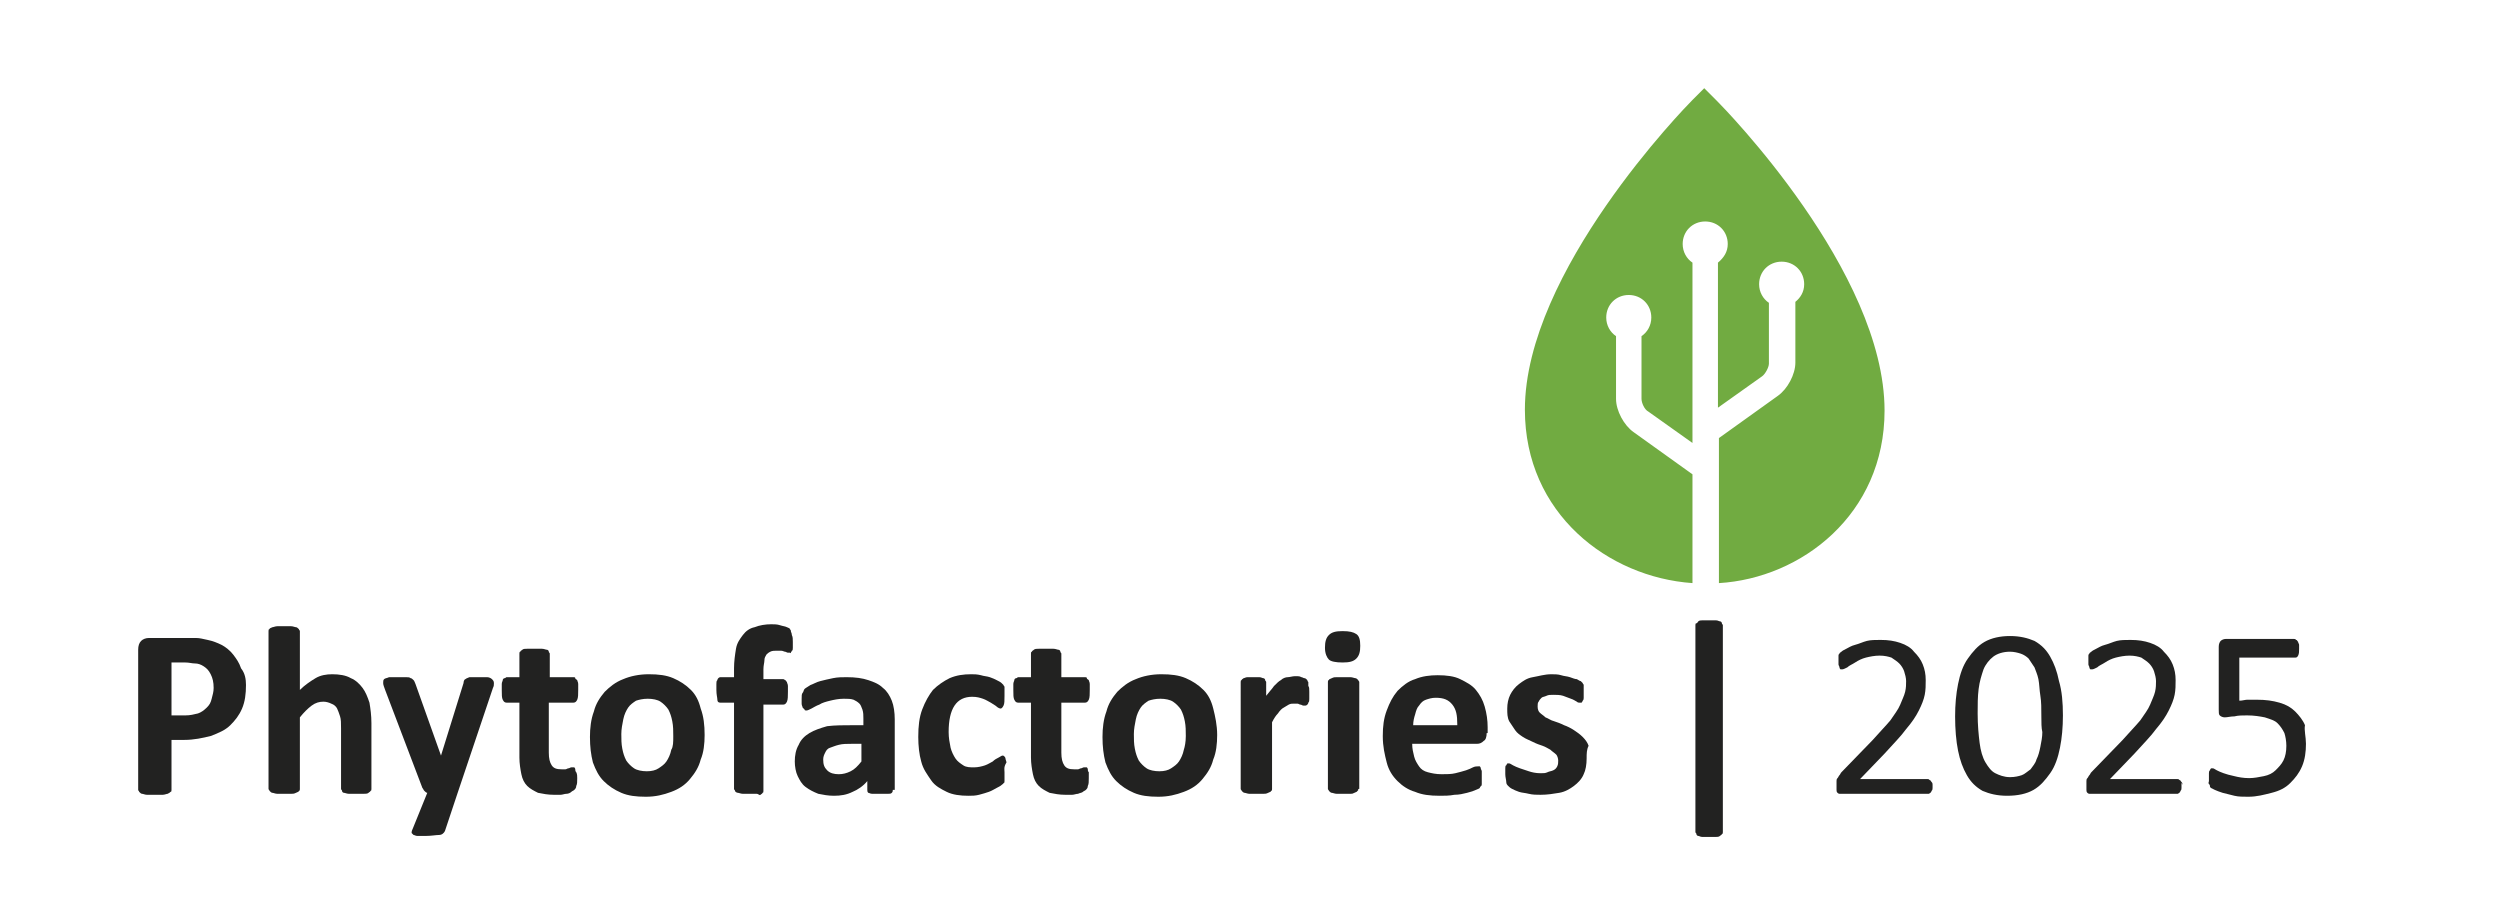 <?xml version="1.0" encoding="UTF-8"?>
<svg xmlns="http://www.w3.org/2000/svg" xmlns:xlink="http://www.w3.org/1999/xlink" version="1.1" x="0px" y="0px" viewBox="0 0 255.1 93.5" style="enable-background:new 0 0 255.1 93.5;" xml:space="preserve">
<style type="text/css">
	.st0{display:none;}
	.st1{display:inline;}
	.st2{fill:#45AC34;}
	.st3{fill:none;}
	.st4{fill:#71AB41;}
	.st5{fill:#222221;}
</style>
<g id="Layer_1" class="st0">
	<g id="green" class="st1">
		<g>
			<g>
				<path class="st2" d="M104,71.4h1.1l0.1-8H104v-1.2h7.3l0.1,2.8H110l-0.1-1.5h-3v3.2h3V68h-3v3.5h3.2l0.1-1.7h1.4l-0.1,2.9H104      C104,72.6,104,71.4,104,71.4z"></path>
				<path class="st2" d="M112.8,71.4h1l0.1-8h-1.3v-1.2h2.8l4.8,6.3c0.3,0.4,0.8,1.1,1.1,1.6l0,0l-0.1-6.7H120v-1.2h3.7v1.2h-1      l-0.1,9.2h-1.4l-5.2-6.8c-0.3-0.4-0.6-0.8-0.7-1.1l0,0l0.1,6.6h1.2v1.2H113L112.8,71.4L112.8,71.4z"></path>
				<path class="st2" d="M127.2,71.4h1.1l0.1-8H126l-0.1,1.5h-1.5l0.1-2.8h9.5l0.1,2.8h-1.5l-0.1-1.5H130l-0.1,8h1.2v1.2h-4v-1.2      H127.2z"></path>
				<path class="st2" d="M134.9,71.4h1l0.1-8h-1.1v-1.2h4.6c2.1,0,3.2,1.2,3.2,2.8c0,1.8-1.2,2.6-2.5,2.8l0,0c0.6,0.1,1,0.5,1.3,1.1      l1.1,1.9c0.3,0.5,0.6,0.6,0.9,0.6h0.4v1.2h-1c-0.9,0-1.3-0.1-1.9-1.1l-1.4-2.4c-0.4-0.8-0.7-0.9-1.1-0.9h-0.9v3.2h1.2v1.2h-3.9      L134.9,71.4L134.9,71.4z M138.9,66.8c1.2,0,2-0.6,2-1.8c0-1.1-0.7-1.7-1.9-1.7h-1.4v3.5H138.9z"></path>
				<path class="st2" d="M144.6,71.4h1.1l0.1-8h-1.2v-1.2h7.4l0.1,2.8h-1.4l-0.1-1.5h-3v3.2h3V68h-3v3.5h3.2l0.1-1.7h1.4l-0.1,2.9      h-7.3L144.6,71.4L144.6,71.4z"></path>
				<path class="st2" d="M153.4,71.4h1.1l0.1-8h-1.1v-1.2h3.9c1.4,0,2,0.1,2.5,0.5c0.8,0.5,1.3,1.4,1.3,2.6c0,1.2-0.6,2.3-1.5,2.8      c-0.6,0.4-1.1,0.5-2,0.5h-1.5v2.9h1.3v1.2h-4L153.4,71.4L153.4,71.4z M157.3,67.2c1.5,0,2.1-0.8,2.1-2c0-0.6-0.2-1.1-0.6-1.4      c-0.4-0.4-1-0.5-1.7-0.5h-0.9v3.9H157.3L157.3,67.2z"></path>
				<path class="st2" d="M162.2,71.4h1l0.1-8h-1.1v-1.2h4.6c2.1,0,3.2,1.2,3.2,2.8c0,1.8-1.2,2.6-2.5,2.8l0,0c0.6,0.1,1,0.5,1.3,1.1      l1.1,1.9c0.3,0.5,0.6,0.6,0.9,0.6h0.4v1.2h-1c-0.9,0-1.3-0.1-1.9-1.1l-1.4-2.4c-0.4-0.8-0.7-0.9-1.1-0.9H165v3.2h1.2v1.2h-3.9      L162.2,71.4L162.2,71.4z M166.3,66.8c1.2,0,2-0.6,2-1.8c0-1.1-0.7-1.7-1.9-1.7H165v3.5H166.3z"></path>
				<path class="st2" d="M172,71.4h1.1l0.1-8H172v-1.2h3.9v1.2h-1.1l-0.1,8h1.1v1.2H172V71.4z"></path>
				<path class="st2" d="M179.1,69.7v1.4c0.3,0.2,1.1,0.4,1.9,0.4c1.3,0,2.2-0.6,2.2-1.7c0-0.8-0.5-1.2-1.6-1.5l-1.9-0.5      c-1.2-0.3-2.3-1-2.3-2.7c0-2.1,1.8-3.1,3.9-3.1c1.4,0,2.4,0.3,3.2,0.5v2.3h-1.6v-1.3c-0.2-0.1-0.8-0.2-1.6-0.2      c-1.6,0-2.2,0.7-2.2,1.5c0,0.9,0.7,1.2,1.6,1.5l1.6,0.4c1.2,0.3,2.5,1,2.5,2.8c0,2.1-1.5,3.3-4,3.3c-0.8,0-2.6-0.2-3.5-0.6v-2.5      C177.4,69.7,179.1,69.7,179.1,69.7z"></path>
				<path class="st2" d="M186.4,71.4h1.1l0.1-8h-1.2v-1.2h7.4l0.1,2.8h-1.4l-0.1-1.5h-3v3.2h3V68h-3v3.5h3.2l0.1-1.7h1.4l-0.1,2.9      h-7.3L186.4,71.4L186.4,71.4z"></path>
				<path class="st2" d="M197,69.7v1.4c0.3,0.2,1.1,0.4,1.9,0.4c1.3,0,2.2-0.6,2.2-1.7c0-0.8-0.5-1.2-1.6-1.5l-1.9-0.5      c-1.2-0.3-2.3-1-2.3-2.7c0-2.1,1.8-3.1,3.9-3.1c1.4,0,2.4,0.3,3.2,0.5v2.3h-1.6v-1.3c-0.2-0.1-0.8-0.2-1.6-0.2      c-1.6,0-2.2,0.7-2.2,1.5c0,0.9,0.7,1.2,1.6,1.5l1.6,0.4c1.2,0.3,2.5,1,2.5,2.8c0,2.1-1.5,3.3-4,3.3c-0.8,0-2.6-0.2-3.5-0.6v-2.5      C195.4,69.7,197,69.7,197,69.7z"></path>
				<path class="st2" d="M114,83.8h-1c0,1.1-0.5,2.5-1.1,3.1c0.4,0.5,0.9,0.9,1.5,0.9c0.2,0,0.4,0,0.5-0.1v1.2      c-0.2,0-0.4,0.1-0.7,0.1c-0.7,0-1.3-0.1-1.8-0.7l-0.4-0.4c-0.7,0.7-1.6,1.2-3.3,1.2c-2.3,0-3.6-1.5-3.6-3c0-1.3,0.8-2.1,1.6-2.7      l0.5-0.4l-0.4-0.5c-0.6-0.6-0.9-1.2-0.9-1.9c0-1.1,0.8-2.3,2.9-2.3c1.7,0,2.5,1.1,2.5,2.1c0,1.1-0.7,1.8-1.5,2.3l-0.6,0.4      l2.7,2.8c0.4-0.5,0.7-1.6,0.7-2.2h-1v-1.1h3.3L114,83.8L114,83.8z M107.2,84.1l-0.4,0.2c-0.6,0.4-1.1,0.9-1.1,1.7      c0,1.1,0.9,1.9,2.3,1.9c1.1,0,1.6-0.3,2.1-0.8L107.2,84.1z M107.8,82.3c0.6-0.4,1.2-0.8,1.2-1.5c0-0.6-0.4-1.1-1.2-1.1      c-0.8,0-1.4,0.5-1.4,1.1s0.4,1,0.8,1.5l0.2,0.3L107.8,82.3z"></path>
				<path class="st2" d="M115.3,87.9h1.1l0.1-8h-1.2v-1.2h7.3l0.1,2.8h-1.4l-0.1-1.5h-3v3.2h3v1.3h-3V88h3.2l0.1-1.7h1.4l-0.1,2.9      h-7.3C115.3,89.1,115.3,87.9,115.3,87.9z"></path>
				<path class="st2" d="M124.1,87.9h1l0.1-8h-1.3v-1.2h2.8l4.8,6.3c0.3,0.4,0.8,1.1,1,1.6l0,0l-0.1-6.7h-1.2v-1.2h3.6v1.2h-1      l-0.1,9.2h-1.4l-5.2-6.8c-0.3-0.4-0.6-0.8-0.7-1.1l0,0l0.1,6.6h1.2V89h-3.6L124.1,87.9L124.1,87.9L124.1,87.9z"></path>
				<path class="st2" d="M135.4,78.7h3.9v1.2h-1.1l2.5,6.9c0.1,0.3,0.2,0.6,0.2,0.9l0,0c0.1-0.3,0.1-0.6,0.2-0.9l2.4-6.9h-1.2v-1.2      h3.8v1.2h-0.9l-3.6,9.2H140l-3.6-9.2h-0.9L135.4,78.7L135.4,78.7z"></path>
				<path class="st2" d="M147.1,87.9h1.1l0.1-8h-1.1v-1.2h3.9v1.2H150l-0.1,8h1.1v1.2h-3.9V87.9z"></path>
				<path class="st2" d="M152.3,87.9h1l0.1-8h-1.1v-1.2h4.6c2.1,0,3.2,1.2,3.2,2.8c0,1.8-1.2,2.6-2.5,2.8l0,0c0.6,0,1,0.5,1.3,1.1      l1.1,1.9c0.3,0.5,0.6,0.6,0.9,0.6h0.4v1.2h-1c-0.9,0-1.3-0.1-1.9-1.1l-1.4-2.4c-0.4-0.8-0.7-0.9-1.1-0.9H155v3.2h1.2v1.2h-3.9      V87.9L152.3,87.9z M156.3,83.3c1.2,0,2-0.6,2-1.8c0-1.1-0.7-1.7-1.9-1.7H155v3.5H156.3z"></path>
				<path class="st2" d="M167.3,78.5c3,0,4.8,2,4.8,5.2c0,2.8-1.6,5.6-5.1,5.6c-3.1,0-5-2-5-5.2C162,80.8,164,78.5,167.3,78.5z       M167,87.9c2.8,0,3.2-2.7,3.2-4.1c0-1.9-0.6-3.9-3.1-3.9c-1.8,0-3.3,1.2-3.3,4.1C163.8,86,164.8,87.9,167,87.9z"></path>
				<path class="st2" d="M173.4,87.9h1l0.1-8h-1.3v-1.2h2.8l4.8,6.3c0.3,0.4,0.8,1.1,1,1.6l0,0l-0.1-6.7h-1.2v-1.2h3.6v1.2h-1      l-0.1,9.2h-1.4l-5.2-6.8c-0.3-0.4-0.6-0.8-0.7-1.1l0,0l0.1,6.6h1.1V89h-3.6L173.4,87.9L173.4,87.9L173.4,87.9z"></path>
				<path class="st2" d="M185.2,87.9h1l0.1-8H185v-1.2h2.8l4.8,6.3c0.3,0.4,0.8,1.1,1,1.6l0,0l-0.1-6.7h-1.2v-1.2h3.6v1.2h-1      l-0.1,9.2h-1.4l-5.2-6.8c-0.3-0.4-0.6-0.8-0.7-1.1l0,0l0.1,6.6h1.1V89h-3.6L185.2,87.9L185.2,87.9z"></path>
				<path class="st2" d="M197.2,87.9h1.1l0.1-8h-1.2v-1.2h7.4l0.1,2.8h-1.4l-0.1-1.5h-3v3.2h3v1.3h-3V88h3.2l0.1-1.7h1.4l-0.1,2.9      h-7.3L197.2,87.9L197.2,87.9z"></path>
				<path class="st2" d="M205.9,87.9h1.1l0.1-8h-1.2v-1.2h3.4l3,7.8c0.1,0.3,0.2,0.6,0.2,0.8l0,0c0.1-0.3,0.1-0.6,0.2-0.8l3-7.8h3.3      v1.2h-1.2l0.1,8h1.1v1.2h-3.8v-1.2h1l0.1-7.1h-0.1c-0.1,0.5-0.2,0.9-0.4,1.4l-2.7,6.9h-1.7l-2.6-6.7c-0.2-0.5-0.3-1.1-0.5-1.6      l0,0l-0.1,7h1.2V89h-3.6L205.9,87.9L205.9,87.9z"></path>
				<path class="st2" d="M220.1,87.9h1.1l0.1-8H220v-1.2h7.4l0.1,2.8H226l-0.1-1.5h-3v3.2h3v1.3h-3V88h3.2l0.1-1.7h1.4l-0.1,2.9      h-7.3L220.1,87.9L220.1,87.9z"></path>
				<path class="st2" d="M228.9,87.9h1l0.1-8h-1.3v-1.2h2.8l4.8,6.3c0.3,0.4,0.8,1.1,1,1.6l0,0l-0.1-6.7H236v-1.2h3.6v1.2h-1      l-0.1,9.2h-1.4l-5.2-6.8c-0.3-0.4-0.6-0.8-0.7-1.1l0,0l0.1,6.6h1.1V89h-3.6L228.9,87.9L228.9,87.9L228.9,87.9z"></path>
				<path class="st2" d="M243.3,87.9h1.1l0.1-8H242l-0.1,1.5h-1.5l0.1-2.8h9.5l0.1,2.8h-1.5l-0.1-1.5h-2.4l-0.1,8h1.2v1.2h-4v-1.2      H243.3z"></path>
			</g>
			<g>
				<g>
					<path class="st2" d="M105.9,12.1H104V9.5h6.8c2.5,0,3.8,0.1,4.9,0.8c0.9,0.6,1.8,1.7,1.8,3.6c0,2.8-2.3,4-3.6,4l0,0       c2.4,0,4.7,1.5,4.7,4.4c0,2.3-1.8,4.9-6.6,4.9h-7.8v-2.6h1.7V12.1z M109.6,16.7h1.7c1.5,0,2.7-0.8,2.7-2.4c0-1.5-1-2.2-2.7-2.2       h-1.8C109.6,12.1,109.6,16.7,109.6,16.7z M109.6,24.6h2c2.1,0,3.1-1.2,3.1-2.6s-1.1-2.4-2.9-2.4h-2.1L109.6,24.6L109.6,24.6z"></path>
					<path class="st2" d="M130.4,21.6h3l-0.2,5.5h-12.7v-2.6h1.6V12.1h-1.9V9.5h12.9l0.1,5.2h-3l-0.1-2.6h-4.3v4.6h4.4v2.7h-4.4v5.1       h4.4L130.4,21.6z"></path>
					<path class="st2" d="M148.1,12.1h-3.2v12.5h1.6v2.6h-6.8v-2.6h1.6V12.1h-3.2l-0.1,2.4h-3l0.1-5h16l0.1,5h-3L148.1,12.1z"></path>
					<path class="st2" d="M154.3,12.1h-1.7V9.5h7.8c2.1,0,2.7,0.1,3.7,0.6c1.6,0.8,2.4,2.4,2.4,4.2c0,2.6-2.2,4.5-4.1,4.6l0,0       c0.9,0.1,1.4,0.4,2.3,1.9l1.6,2.6c0.5,0.9,1,1.1,1.4,1.1h0.6v2.6h-2.8c-0.9,0-1.6-0.3-2.9-2.6l-2.1-3.7       c-0.4-0.6-0.8-0.9-1.5-0.9h-1v4.6h1.6v2.6h-6.8v-2.6h1.6L154.3,12.1L154.3,12.1z M158,17.2h1.9c2,0,2.9-0.9,2.9-2.6       s-0.9-2.6-3.1-2.6H158V17.2L158,17.2z"></path>
					<path class="st2" d="M170.6,12.1H169V9.5h6.8v2.6h-1.6v12.5h1.6v2.6H169v-2.6h1.6V12.1z"></path>
					<path class="st2" d="M179.4,12.1h-1.9V9.5h6.8c2.5,0,3.8,0.1,4.9,0.8c0.9,0.6,1.8,1.7,1.8,3.6c0,2.8-2.3,4-3.6,4l0,0       c2.4,0,4.6,1.5,4.6,4.4c0,2.3-1.8,4.9-6.6,4.9h-7.8v-2.6h1.7L179.4,12.1L179.4,12.1z M183.1,16.7h1.7c1.5,0,2.7-0.8,2.7-2.4       c0-1.5-1-2.2-2.7-2.2H183L183.1,16.7L183.1,16.7z M183.1,24.6h2c2.1,0,3.1-1.2,3.1-2.6s-1.1-2.4-2.9-2.4h-2.1L183.1,24.6       L183.1,24.6z"></path>
					<path class="st2" d="M204,21.6h3l-0.2,5.5h-12.6v-2.6h1.6V12.1h-1.9V9.5h12.9l0.1,5.2h-3l-0.1-2.6h-4.3v4.6h4.4v2.7h-4.4v5.1       h4.4L204,21.6z"></path>
					<path class="st2" d="M210.7,12.1H209V9.5h7.8c2.1,0,2.7,0.1,3.7,0.6c1.6,0.8,2.4,2.4,2.4,4.2c0,2.6-2.2,4.5-4.1,4.6l0,0       c0.9,0.1,1.4,0.4,2.3,1.9l1.6,2.6c0.5,0.9,1,1.1,1.4,1.1h0.6v2.6h-2.8c-0.9,0-1.6-0.3-2.9-2.6l-2.1-3.7       c-0.4-0.6-0.8-0.9-1.5-0.9h-0.9v4.6h1.6v2.6h-6.8v-2.6h1.6L210.7,12.1L210.7,12.1z M214.3,17.2h1.9c2,0,2.9-0.9,2.9-2.6       S218.2,12,216,12h-1.7L214.3,17.2L214.3,17.2z"></path>
					<path class="st2" d="M115.5,39.7h5.6v2.4h-1.4c-0.1,2-0.7,3.6-1.8,5c0.6,0.7,1.3,1.1,2.2,1.1c0.3,0,0.6,0,0.9-0.1v2.6       c-0.4,0-0.9,0-1.3,0c-2,0-2.6-0.2-3.7-1.4c-1.6,1.4-3,1.9-5.3,1.9c-3.7,0-6.3-2.1-6.3-5.2c0-2.4,1.4-3.8,3.5-5       c-1.6-1.7-2.1-2.7-2.1-4c0-2.3,2-4.1,5.1-4.1s4.5,1.7,4.5,3.8c0,1.5-0.9,3-3.3,4.5l3.9,4.1c0.5-0.7,1-2,1-3.1h-1.6L115.5,39.7       L115.5,39.7z M109.8,42.8c-1.2,0.7-2,1.7-2,2.8c0,1.3,1.1,2.8,3.7,2.8c0.9,0,1.8-0.2,2.7-1.1L109.8,42.8z M110.8,35.2       c-0.9,0-1.9,0.5-1.9,1.7c0,0.7,0.6,1.5,1.5,2.3c0.9-0.4,2.2-1.3,2.2-2.5C112.6,35.7,111.7,35.2,110.8,35.2z"></path>
					<path class="st2" d="M132.8,45.2h3l-0.2,5.5h-12.7v-2.6h1.6V35.7h-1.9v-2.6h12.9l0.1,5.2h-3l-0.1-2.6h-4.3v4.6h4.4V43h-4.4v5.1       h4.4L132.8,45.2z"></path>
					<path class="st2" d="M155.2,38L155.2,38c-0.1,0.5-0.4,1.4-0.7,2.3l-4,10.4H147l-4.1-10.6c-0.4-0.9-0.7-1.8-0.7-2.3h-0.1v10.3       h1.8v2.6h-6.2v-2.6h1.5V35.7h-1.8v-2.6h6.5l4.5,11.7c0.3,0.7,0.6,1.4,0.7,2.4h0.1c0.1-1,0.4-1.7,0.9-3.1l4.1-10.9h6.4v2.6h-1.8       v12.5h1.8v2.6h-6.8v-2.6h1.5L155.2,38L155.2,38z"></path>
					<path class="st2" d="M182.6,33.1h6.8v2.6H188l-5.9,15h-3.9l-2.8-8.2h-0.1l-3,8.2h-4l-5.9-15H161v-2.6h7.1v2.6h-1.5l3.4,10.1       c0.2,0.7,0.4,1.4,0.5,2.1h0.1c0.1-0.7,0.3-1.5,0.5-2.1l2.6-7.6l-0.9-2.5h-1.7v-2.6h7v2.6h-1.6l3.1,10.1       c0.2,0.7,0.4,1.4,0.5,2.1h0.1c0.1-0.7,0.3-1.5,0.5-2.1l3.4-10.1h-1.8L182.6,33.1L182.6,33.1z"></path>
					<path class="st2" d="M200.3,45.2h3l-0.2,5.5h-12.7v-2.6h1.6V35.7h-1.9v-2.6H203l0.1,5.2h-3l-0.1-2.6h-4.3v4.6h4.4V43h-4.4v5.1       h4.4L200.3,45.2z"></path>
					<path class="st2" d="M215.3,45h3l-0.2,5.7h-12.6v-2.6h1.6V35.7h-1.6v-2.6h6.8v2.6h-1.6v12.5h4.3L215.3,45z"></path>
					<path class="st2" d="M230.1,35.7H227v12.5h1.6v2.6h-6.8v-2.6h1.6V35.7h-3.2l-0.1,2.4h-3l0.1-5h16l0.1,5h-3L230.1,35.7z"></path>
				</g>
			</g>
			<g>
				<path class="st3" d="M26.5,40.6c-2.7,0-4.8,2.2-4.8,4.8s2.2,4.8,4.8,4.8s4.8-2.2,4.8-4.8C31.3,42.7,29.1,40.6,26.5,40.6z"></path>
				<path class="st2" d="M77.4,16.6c-16.5-16.5-43.4-16.5-60,0c-8,8-12.4,18.6-12.4,30c0,9.9,3.4,19.4,9.6,26.9L6.2,82      c-1.6,1.6-1.6,4.2,0,5.8C7,88.6,8.1,89,9.1,89s2.1-0.4,2.9-1.2l10.7-10.7c0.1-0.1,0.1-0.2,0.2-0.3c0.1-0.1,0.2-0.2,0.3-0.2      c1.6-1.6,1.6-4.2,0-5.8c-3.8-3.8-6.6-8.4-8.3-13.5l6.3-6.3c1.4,1.3,3.2,2,5.2,2c2.1,0,3.9-0.8,5.3-2.2l6.4,6.4      c-1.2,1.3-2,3-2.3,4.8c-0.4,2.7,0.3,5.3,2,7.4c0,0-8.8,9.3-8.8,9.4c-0.3,0.3-0.6,0.8-0.8,1.2c-0.9,2.1,0,4.5,2.1,5.4      c5.5,2.4,11.3,3.6,17.1,3.6c11,0,21.7-4.3,29.9-12.5C93.9,60.1,93.9,33.2,77.4,16.6z M26.5,50.2c-2.7,0-4.8-2.2-4.8-4.8      s2.2-4.8,4.8-4.8s4.8,2.2,4.8,4.8C31.3,48.1,29.1,50.2,26.5,50.2z M33.4,48.6c0.4-1,0.7-2,0.7-3.2c0-0.4,0-0.7-0.1-1      c0,0,0.1,0,0.1-0.1l7.1-7c1.1,0.8,2.5,1.3,4,1.3c1.3,0,2.5-0.5,3.6-1.3l5.4,5.4c-0.1,2.3,0.4,4.6,1.6,6.6l-6.1,6.1      c-1-0.5-2-0.9-3.2-1.1c-2.2-0.3-4.3,0.1-6.2,1.2L33.4,48.6z M40.8,32c0-2.4,2-4.3,4.3-4.3c0.8,0,1.5,0.2,2.2,0.6      c0.6,0.3,1.1,0.8,1.5,1.4c0.4,0.7,0.7,1.5,0.7,2.4c0,0.8-0.3,1.6-0.8,2.3c-0.4,0.5-0.9,1-1.5,1.4s-1.3,0.6-2,0.6      c-0.9,0-1.7-0.3-2.4-0.7c-0.6-0.4-1-0.9-1.4-1.5C41,33.6,40.8,32.8,40.8,32z M50.4,28.1l3.4-3.4c0.5,0.2,1,0.3,1.5,0.3      s1.1-0.1,1.5-0.3c0,0.2,0.1,0.3,0.2,0.4l7.3,7c-0.3,0-0.7,0.1-1,0.1c-4.2,0.8-7.6,4-8.7,8L50.2,36c0.9-1.1,1.5-2.5,1.5-3.9      C51.7,30.6,51.2,29.2,50.4,28.1z M52.7,20.9c0-1.4,1.2-2.6,2.6-2.6c0.8,0,1.5,0.4,2,0.9c0.3,0.4,0.5,0.9,0.6,1.4      c0,0.1,0,0.1,0,0.2c0,1.4-1.2,2.6-2.6,2.6h-0.1c-0.8,0-1.4-0.4-1.9-1C52.9,22,52.7,21.5,52.7,20.9z M65.5,35.9      c2,0,3.9,0.8,5.4,2.2c1.8,1.8,2.6,4.3,2.1,6.9c-0.6,3-3,5.4-5.9,6c-2.6,0.5-5.1-0.3-6.9-2.1c-1.8-1.8-2.6-4.3-2.1-6.9      c0.6-3,3-5.4,5.9-6C64.5,35.9,65,35.9,65.5,35.9z M50.9,64.4c-0.1,0.5-0.2,0.9-0.4,1.3c-0.4,0.9-1,1.7-1.7,2.3      c-1.3,1.1-3,1.7-4.8,1.4c-1.1-0.2-2.1-0.6-2.9-1.3L41,68c-0.7-0.7-1.3-1.4-1.6-2.3c-0.4-1-0.5-2-0.3-3.1l0,0      c0.2-1.1,0.7-2.1,1.4-2.9c0.3-0.4,0.6-0.7,1-1s0.8-0.5,1.3-0.7c0.7-0.3,1.5-0.5,2.2-0.5c0.3,0,0.6,0,1,0.1s0.8,0.2,1.2,0.3      c0.9,0.3,1.7,0.9,2.3,1.6c0.1,0.1,0.3,0.3,0.4,0.4C50.8,61.3,51.2,62.8,50.9,64.4z M33.8,77.9l6.3-6.6c1.1,0.7,2.3,1.2,3.6,1.4      c0.5,0.1,1,0.1,1.5,0.1c2.3,0,4.5-0.9,6.2-2.4l8.2,8.2C51.3,81.7,42.1,81.6,33.8,77.9z M71.6,70.8c-2.8,2.8-5.9,5-9.3,6.6      L53,68.2c0.6-1,1-2.1,1.2-3.3c0.4-2.5-0.2-4.9-1.7-6.9c-0.2-0.3-0.5-0.6-0.7-0.8l5.6-5.6c2.2,2.1,5,3.3,8.1,3.3      c0.7,0,1.4-0.1,2.2-0.2c2.4-0.5,4.5-1.7,6.1-3.5l6,6C78.3,62.2,75.5,66.8,71.6,70.8z M75.3,49.3c0.7-1.1,1.2-2.3,1.4-3.6      c0.7-3.8-0.4-7.6-3.1-10.3c-1.8-1.8-4.3-3-6.8-3.2L58.2,24h-0.1c0.8-0.8,1.3-1.9,1.3-3.1c0-2.3-1.9-4.2-4.2-4.2S51,18.6,51,20.9      c0,1,0.4,2,1,2.7l-3,3.1c-1.1-0.8-2.4-1.2-3.8-1.2c-3.6,0-6.6,2.9-6.6,6.6c0,1.4,0.5,2.7,1.2,3.8l-6.4,6.4      c-1.2-2.6-3.9-4.4-6.9-4.4c-4.2,0-7.6,3.4-7.6,7.7c0,1.2,0.3,2.3,0.8,3.3c0,0-0.1,0-0.1,0.1l-5.4,5.4c-0.6-2.5-0.9-5-0.9-7.6      c0-9.1,3.5-17.7,10-24.1c13.3-13.3,35-13.3,48.3,0c8.7,8.7,11.7,21,9.1,32.1L75.3,49.3z"></path>
			</g>
		</g>
	</g>
</g>
<g id="Layer_2">
	<g>
		<g>
			<g>
				<path class="st4" d="M192.3,41.9c0-14.2-16.4-30.9-17.1-31.6L173.9,9l-1.2,1.2c-0.7,0.7-17.1,17.5-17.1,31.6      c0,10.6,8.5,17.1,17.1,17.7V48.4l-6-4.3c-1-0.7-1.8-2.2-1.8-3.4v-6.4c-0.6-0.4-1-1.1-1-1.9c0-1.3,1-2.3,2.3-2.3s2.3,1,2.3,2.3      c0,0.8-0.4,1.5-1,1.9v6.4c0,0.4,0.3,1.1,0.7,1.3l4.5,3.2V26.8c-0.6-0.4-1-1.1-1-1.9c0-1.3,1-2.3,2.3-2.3c1.3,0,2.3,1,2.3,2.3      c0,0.8-0.4,1.4-1,1.9v14.8l4.5-3.2c0.3-0.2,0.7-0.9,0.7-1.3v-6.2c-0.6-0.4-1-1.1-1-1.9c0-1.3,1-2.3,2.3-2.3c1.3,0,2.3,1,2.3,2.3      c0,0.8-0.4,1.4-0.9,1.8v6.2c0,1.2-0.8,2.7-1.8,3.4l-6,4.3v14.8C183.8,59,192.3,52.5,192.3,41.9z"></path>
			</g>
		</g>
		<g>
			<g>
				<path class="st5" d="M25.1,69.9c0,0.9-0.1,1.7-0.4,2.4C24.4,73,24,73.5,23.5,74c-0.5,0.5-1.2,0.8-2,1.1      c-0.8,0.2-1.7,0.4-2.7,0.4h-1.3v5.1c0,0.1,0,0.2-0.1,0.2c-0.1,0.1-0.1,0.1-0.3,0.2c-0.1,0-0.3,0.1-0.5,0.1c-0.2,0-0.5,0-0.8,0      c-0.3,0-0.6,0-0.8,0s-0.4-0.1-0.5-0.1c-0.1,0-0.2-0.1-0.3-0.2c0-0.1-0.1-0.1-0.1-0.2V66.3c0-0.4,0.1-0.7,0.3-0.9      c0.2-0.2,0.5-0.3,0.8-0.3h3.7c0.4,0,0.7,0,1.1,0s0.7,0.1,1.2,0.2c0.5,0.1,1,0.3,1.4,0.5s0.9,0.6,1.2,1c0.3,0.4,0.6,0.8,0.8,1.4      C25,68.7,25.1,69.3,25.1,69.9z M21.8,70.2c0-0.6-0.1-1-0.3-1.4c-0.2-0.4-0.4-0.6-0.7-0.8c-0.3-0.2-0.6-0.3-0.9-0.3      s-0.6-0.1-1-0.1h-1.4V73h1.4c0.5,0,0.9-0.1,1.3-0.2c0.3-0.1,0.6-0.3,0.9-0.6s0.4-0.5,0.5-0.9C21.7,70.9,21.8,70.6,21.8,70.2z"></path>
				<path class="st5" d="M37.9,80.5c0,0.1,0,0.2-0.1,0.2c0,0.1-0.1,0.1-0.2,0.2S37.3,81,37.1,81c-0.2,0-0.4,0-0.7,0      c-0.3,0-0.6,0-0.8,0c-0.2,0-0.4-0.1-0.5-0.1s-0.2-0.1-0.2-0.2c0-0.1-0.1-0.1-0.1-0.2v-6.2c0-0.5,0-0.9-0.1-1.2      c-0.1-0.3-0.2-0.6-0.3-0.8c-0.1-0.2-0.3-0.4-0.6-0.5c-0.2-0.1-0.5-0.2-0.8-0.2c-0.4,0-0.8,0.1-1.2,0.4c-0.4,0.3-0.8,0.7-1.2,1.2      v7.3c0,0.1,0,0.2-0.1,0.2c0,0.1-0.1,0.1-0.3,0.2S29.9,81,29.7,81c-0.2,0-0.4,0-0.7,0c-0.3,0-0.6,0-0.7,0c-0.2,0-0.4-0.1-0.5-0.1      s-0.2-0.1-0.3-0.2c0-0.1-0.1-0.1-0.1-0.2V64.4c0-0.1,0-0.2,0.1-0.2c0-0.1,0.1-0.1,0.3-0.2c0.1,0,0.3-0.1,0.5-0.1      c0.2,0,0.4,0,0.7,0c0.3,0,0.6,0,0.7,0c0.2,0,0.4,0.1,0.5,0.1c0.1,0,0.2,0.1,0.3,0.2c0,0.1,0.1,0.1,0.1,0.2v6      c0.5-0.5,1.1-0.9,1.6-1.2s1.1-0.4,1.7-0.4c0.7,0,1.4,0.1,1.9,0.4c0.5,0.2,0.9,0.6,1.2,1c0.3,0.4,0.5,0.9,0.7,1.5      c0.1,0.6,0.2,1.3,0.2,2.1V80.5z"></path>
				<path class="st5" d="M46.7,80.9l-1.3,3.9c-0.1,0.2-0.3,0.4-0.6,0.4s-0.8,0.1-1.4,0.1c-0.3,0-0.6,0-0.8,0c-0.2,0-0.3-0.1-0.4-0.1      C42.1,85.1,42,85,42,85c0-0.1,0-0.2,0.1-0.4l1.5-3.7c-0.1,0-0.2-0.1-0.3-0.2c-0.1-0.1-0.1-0.2-0.2-0.3l-3.8-10      c-0.1-0.3-0.2-0.5-0.2-0.7c0-0.2,0-0.3,0.1-0.4c0.1-0.1,0.3-0.1,0.5-0.2c0.2,0,0.5,0,0.9,0c0.4,0,0.6,0,0.8,0      c0.2,0,0.4,0,0.5,0.1c0.1,0,0.2,0.1,0.3,0.2c0.1,0.1,0.1,0.2,0.2,0.4l2.6,7.3h0l2.3-7.4c0-0.2,0.1-0.4,0.2-0.4      c0.1-0.1,0.2-0.1,0.4-0.2c0.2,0,0.5,0,0.9,0c0.4,0,0.6,0,0.9,0c0.2,0,0.4,0.1,0.5,0.2c0.1,0.1,0.2,0.2,0.2,0.4      c0,0.2,0,0.3-0.1,0.5L46.7,80.9z"></path>
				<path class="st5" d="M58.9,79.4c0,0.4,0,0.6-0.1,0.8c0,0.2-0.1,0.3-0.2,0.4c-0.1,0.1-0.2,0.1-0.3,0.2C58.2,80.9,58,81,57.8,81      c-0.2,0-0.4,0.1-0.6,0.1s-0.5,0-0.7,0c-0.6,0-1.1-0.1-1.6-0.2c-0.4-0.2-0.8-0.4-1.1-0.7s-0.5-0.7-0.6-1.2s-0.2-1.1-0.2-1.7v-5.6      h-1.3c-0.2,0-0.3-0.1-0.4-0.3c-0.1-0.2-0.1-0.5-0.1-1c0-0.2,0-0.4,0-0.6c0-0.2,0.1-0.3,0.1-0.4c0-0.1,0.1-0.2,0.2-0.2      s0.1-0.1,0.2-0.1h1.3v-2.4c0-0.1,0-0.2,0.1-0.2c0-0.1,0.1-0.1,0.2-0.2s0.3-0.1,0.5-0.1s0.4,0,0.7,0c0.3,0,0.6,0,0.8,0      s0.4,0.1,0.5,0.1c0.1,0,0.2,0.1,0.2,0.2c0,0.1,0.1,0.1,0.1,0.2v2.4h2.4c0.1,0,0.2,0,0.2,0.1s0.1,0.1,0.2,0.2      c0,0.1,0.1,0.2,0.1,0.4c0,0.2,0,0.4,0,0.6c0,0.4,0,0.8-0.1,1s-0.2,0.3-0.4,0.3H56v5.1c0,0.6,0.1,1,0.3,1.3      c0.2,0.3,0.5,0.4,1,0.4c0.2,0,0.3,0,0.4,0s0.2-0.1,0.3-0.1c0.1,0,0.2-0.1,0.3-0.1c0.1,0,0.1,0,0.2,0c0,0,0.1,0,0.1,0      c0,0,0.1,0.1,0.1,0.2s0,0.2,0.1,0.3C58.9,79,58.9,79.2,58.9,79.4z"></path>
				<path class="st5" d="M71.9,75c0,0.9-0.1,1.8-0.4,2.5c-0.2,0.8-0.6,1.4-1.1,2c-0.5,0.6-1.1,1-1.9,1.3c-0.8,0.3-1.6,0.5-2.6,0.5      c-1,0-1.8-0.1-2.5-0.4c-0.7-0.3-1.3-0.7-1.8-1.2c-0.5-0.5-0.8-1.1-1.1-1.9c-0.2-0.8-0.3-1.6-0.3-2.6c0-0.9,0.1-1.8,0.4-2.6      c0.2-0.8,0.6-1.4,1.1-2c0.5-0.5,1.1-1,1.9-1.3c0.7-0.3,1.6-0.5,2.6-0.5c1,0,1.8,0.1,2.5,0.4c0.7,0.3,1.3,0.7,1.8,1.2      c0.5,0.5,0.8,1.1,1,1.9C71.8,73.1,71.9,74,71.9,75z M68.7,75.1c0-0.5,0-1-0.1-1.5c-0.1-0.5-0.2-0.8-0.4-1.2      c-0.2-0.3-0.5-0.6-0.8-0.8s-0.8-0.3-1.3-0.3c-0.5,0-0.9,0.1-1.2,0.2c-0.3,0.2-0.6,0.4-0.8,0.7s-0.4,0.7-0.5,1.2      c-0.1,0.5-0.2,1-0.2,1.5c0,0.5,0,1,0.1,1.5c0.1,0.5,0.2,0.8,0.4,1.2c0.2,0.3,0.5,0.6,0.8,0.8s0.8,0.3,1.3,0.3      c0.5,0,0.9-0.1,1.2-0.3c0.3-0.2,0.6-0.4,0.8-0.7c0.2-0.3,0.4-0.7,0.5-1.2C68.7,76.2,68.7,75.7,68.7,75.1z"></path>
				<path class="st5" d="M80.9,65.5c0,0.2,0,0.4,0,0.6c0,0.1,0,0.3-0.1,0.3c0,0.1-0.1,0.1-0.1,0.2s-0.1,0-0.1,0c-0.1,0-0.1,0-0.2,0      s-0.2-0.1-0.3-0.1s-0.2-0.1-0.4-0.1s-0.3,0-0.5,0c-0.2,0-0.4,0-0.6,0.1c-0.2,0.1-0.3,0.2-0.4,0.3c-0.1,0.2-0.2,0.3-0.2,0.6      c0,0.2-0.1,0.5-0.1,0.9v1h2c0.1,0,0.1,0,0.2,0.1c0.1,0,0.1,0.1,0.2,0.2c0,0.1,0.1,0.2,0.1,0.4c0,0.2,0,0.4,0,0.6      c0,0.4,0,0.8-0.1,1c-0.1,0.2-0.2,0.3-0.4,0.3h-2v8.8c0,0.1,0,0.2-0.1,0.2c0,0.1-0.1,0.1-0.2,0.2S77.4,81,77.2,81      c-0.2,0-0.5,0-0.7,0s-0.5,0-0.7,0s-0.4-0.1-0.5-0.1S75,80.8,75,80.7c0-0.1-0.1-0.1-0.1-0.2v-8.8h-1.4c-0.2,0-0.3-0.1-0.3-0.3      s-0.1-0.5-0.1-1c0-0.2,0-0.4,0-0.6c0-0.2,0-0.3,0.1-0.4c0-0.1,0.1-0.2,0.1-0.2s0.1-0.1,0.2-0.1h1.4v-0.9c0-0.7,0.1-1.4,0.2-2      c0.1-0.6,0.4-1,0.7-1.4s0.7-0.7,1.2-0.8c0.5-0.2,1.1-0.3,1.7-0.3c0.3,0,0.6,0,0.9,0.1c0.3,0.1,0.5,0.1,0.7,0.2      c0.2,0.1,0.3,0.1,0.3,0.2c0.1,0.1,0.1,0.1,0.1,0.2c0,0.1,0.1,0.2,0.1,0.4C80.9,65,80.9,65.2,80.9,65.5z"></path>
				<path class="st5" d="M91.1,80.6c0,0.1,0,0.2-0.1,0.3c-0.1,0.1-0.2,0.1-0.4,0.1s-0.4,0-0.8,0c-0.4,0-0.6,0-0.8,0      s-0.3-0.1-0.4-0.1c-0.1-0.1-0.1-0.2-0.1-0.3v-0.9c-0.4,0.5-1,0.9-1.5,1.1c-0.6,0.3-1.2,0.4-1.9,0.4c-0.6,0-1.1-0.1-1.6-0.2      c-0.5-0.2-0.9-0.4-1.3-0.7c-0.4-0.3-0.6-0.7-0.8-1.1s-0.3-1-0.3-1.5c0-0.6,0.1-1.2,0.4-1.7c0.2-0.5,0.6-0.9,1.1-1.2      c0.5-0.3,1.1-0.5,1.8-0.7C85.2,74,86.1,74,87,74h1.1v-0.7c0-0.3,0-0.6-0.1-0.9s-0.2-0.5-0.3-0.6c-0.2-0.2-0.4-0.3-0.6-0.4      c-0.3-0.1-0.6-0.1-1-0.1c-0.5,0-1,0.1-1.4,0.2c-0.4,0.1-0.8,0.2-1.1,0.4c-0.3,0.1-0.6,0.3-0.8,0.4s-0.4,0.2-0.5,0.2      c-0.1,0-0.2,0-0.2-0.1c-0.1-0.1-0.1-0.1-0.2-0.2c0-0.1-0.1-0.2-0.1-0.4c0-0.2,0-0.3,0-0.5c0-0.3,0-0.5,0.1-0.6s0.1-0.3,0.2-0.4      s0.3-0.2,0.6-0.4c0.3-0.1,0.6-0.3,1-0.4c0.4-0.1,0.8-0.2,1.3-0.3c0.5-0.1,0.9-0.1,1.4-0.1c0.9,0,1.6,0.1,2.2,0.3      s1.1,0.4,1.5,0.8c0.4,0.3,0.7,0.8,0.9,1.3c0.2,0.5,0.3,1.2,0.3,1.9V80.6z M88.1,75.9h-1.2c-0.5,0-0.9,0-1.3,0.1      s-0.6,0.2-0.9,0.3s-0.4,0.3-0.5,0.5c-0.1,0.2-0.2,0.4-0.2,0.7c0,0.5,0.1,0.8,0.4,1.1s0.7,0.4,1.2,0.4c0.4,0,0.8-0.1,1.2-0.3      c0.4-0.2,0.7-0.5,1.1-1V75.9z"></path>
				<path class="st5" d="M102.5,78.8c0,0.2,0,0.4,0,0.5c0,0.1,0,0.3,0,0.4s0,0.2-0.1,0.2c0,0.1-0.1,0.1-0.2,0.2      c-0.1,0.1-0.3,0.2-0.5,0.3c-0.2,0.1-0.5,0.3-0.8,0.4c-0.3,0.1-0.6,0.2-1,0.3c-0.4,0.1-0.7,0.1-1.1,0.1c-0.8,0-1.6-0.1-2.2-0.4      s-1.2-0.6-1.6-1.2s-0.8-1.1-1-1.9c-0.2-0.7-0.3-1.6-0.3-2.5c0-1.1,0.1-2,0.4-2.8c0.3-0.8,0.7-1.5,1.1-2c0.5-0.5,1.1-0.9,1.7-1.2      c0.7-0.3,1.4-0.4,2.2-0.4c0.3,0,0.6,0,1,0.1c0.3,0.1,0.6,0.1,0.9,0.2c0.3,0.1,0.5,0.2,0.7,0.3c0.2,0.1,0.4,0.2,0.5,0.3      s0.2,0.2,0.2,0.2c0,0.1,0.1,0.1,0.1,0.2c0,0.1,0,0.2,0,0.4c0,0.1,0,0.3,0,0.5c0,0.5,0,0.8-0.1,1c-0.1,0.2-0.2,0.3-0.3,0.3      c-0.1,0-0.3-0.1-0.4-0.2s-0.3-0.2-0.6-0.4c-0.2-0.1-0.5-0.3-0.8-0.4s-0.6-0.2-1.1-0.2c-0.8,0-1.4,0.3-1.8,0.9      c-0.4,0.6-0.6,1.5-0.6,2.7c0,0.6,0.1,1.1,0.2,1.6c0.1,0.4,0.3,0.8,0.5,1.1c0.2,0.3,0.5,0.5,0.8,0.7c0.3,0.2,0.7,0.2,1.1,0.2      c0.4,0,0.8-0.1,1.1-0.2c0.3-0.1,0.6-0.3,0.8-0.4c0.2-0.2,0.4-0.3,0.6-0.4c0.2-0.1,0.3-0.2,0.4-0.2c0.1,0,0.1,0,0.2,0.1      c0,0,0.1,0.1,0.1,0.2c0,0.1,0.1,0.3,0.1,0.4C102.4,78.3,102.5,78.5,102.5,78.8z"></path>
				<path class="st5" d="M111.1,79.4c0,0.4,0,0.6-0.1,0.8c0,0.2-0.1,0.3-0.2,0.4c-0.1,0.1-0.2,0.1-0.3,0.2c-0.1,0.1-0.3,0.1-0.5,0.2      c-0.2,0-0.4,0.1-0.6,0.1s-0.5,0-0.7,0c-0.6,0-1.1-0.1-1.6-0.2c-0.4-0.2-0.8-0.4-1.1-0.7s-0.5-0.7-0.6-1.2s-0.2-1.1-0.2-1.7v-5.6      h-1.3c-0.2,0-0.3-0.1-0.4-0.3c-0.1-0.2-0.1-0.5-0.1-1c0-0.2,0-0.4,0-0.6c0-0.2,0.1-0.3,0.1-0.4c0-0.1,0.1-0.2,0.2-0.2      s0.1-0.1,0.2-0.1h1.3v-2.4c0-0.1,0-0.2,0.1-0.2c0-0.1,0.1-0.1,0.2-0.2s0.3-0.1,0.5-0.1s0.4,0,0.7,0c0.3,0,0.6,0,0.8,0      s0.4,0.1,0.5,0.1c0.1,0,0.2,0.1,0.2,0.2c0,0.1,0.1,0.1,0.1,0.2v2.4h2.4c0.1,0,0.2,0,0.2,0.1s0.1,0.1,0.2,0.2      c0,0.1,0.1,0.2,0.1,0.4c0,0.2,0,0.4,0,0.6c0,0.4,0,0.8-0.1,1s-0.2,0.3-0.4,0.3h-2.4v5.1c0,0.6,0.1,1,0.3,1.3      c0.2,0.3,0.5,0.4,1,0.4c0.2,0,0.3,0,0.4,0s0.2-0.1,0.3-0.1c0.1,0,0.2-0.1,0.3-0.1c0.1,0,0.1,0,0.2,0c0,0,0.1,0,0.1,0      c0,0,0.1,0.1,0.1,0.2s0,0.2,0.1,0.3C111.1,79,111.1,79.2,111.1,79.4z"></path>
				<path class="st5" d="M124.2,75c0,0.9-0.1,1.8-0.4,2.5c-0.2,0.8-0.6,1.4-1.1,2c-0.5,0.6-1.1,1-1.9,1.3c-0.8,0.3-1.6,0.5-2.6,0.5      c-1,0-1.8-0.1-2.5-0.4c-0.7-0.3-1.3-0.7-1.8-1.2c-0.5-0.5-0.8-1.1-1.1-1.9c-0.2-0.8-0.3-1.6-0.3-2.6c0-0.9,0.1-1.8,0.4-2.6      c0.2-0.8,0.6-1.4,1.1-2c0.5-0.5,1.1-1,1.9-1.3c0.7-0.3,1.6-0.5,2.6-0.5c1,0,1.8,0.1,2.5,0.4c0.7,0.3,1.3,0.7,1.8,1.2      s0.8,1.1,1,1.9C124,73.1,124.2,74,124.2,75z M121,75.1c0-0.5,0-1-0.1-1.5c-0.1-0.5-0.2-0.8-0.4-1.2c-0.2-0.3-0.5-0.6-0.8-0.8      c-0.3-0.2-0.8-0.3-1.3-0.3c-0.5,0-0.9,0.1-1.2,0.2c-0.3,0.2-0.6,0.4-0.8,0.7s-0.4,0.7-0.5,1.2c-0.1,0.5-0.2,1-0.2,1.5      c0,0.5,0,1,0.1,1.5c0.1,0.5,0.2,0.8,0.4,1.2c0.2,0.3,0.5,0.6,0.8,0.8s0.8,0.3,1.3,0.3c0.5,0,0.9-0.1,1.2-0.3      c0.3-0.2,0.6-0.4,0.8-0.7c0.2-0.3,0.4-0.7,0.5-1.2C120.9,76.2,121,75.7,121,75.1z"></path>
				<path class="st5" d="M133.6,70.6c0,0.3,0,0.5,0,0.7c0,0.2,0,0.3-0.1,0.4c0,0.1-0.1,0.2-0.1,0.2s-0.1,0.1-0.2,0.1      c-0.1,0-0.1,0-0.2,0c-0.1,0-0.2-0.1-0.3-0.1c-0.1,0-0.2-0.1-0.3-0.1s-0.3,0-0.4,0c-0.2,0-0.3,0-0.5,0.1      c-0.2,0.1-0.3,0.2-0.5,0.3c-0.2,0.1-0.4,0.3-0.6,0.6c-0.2,0.2-0.4,0.5-0.6,0.9v6.8c0,0.1,0,0.2-0.1,0.2c0,0.1-0.1,0.1-0.3,0.2      s-0.3,0.1-0.5,0.1c-0.2,0-0.4,0-0.7,0s-0.5,0-0.7,0c-0.2,0-0.4-0.1-0.5-0.1s-0.2-0.1-0.3-0.2c0-0.1-0.1-0.1-0.1-0.2V69.6      c0-0.1,0-0.2,0.1-0.2c0-0.1,0.1-0.1,0.2-0.2c0.1,0,0.2-0.1,0.4-0.1c0.2,0,0.4,0,0.6,0c0.3,0,0.5,0,0.6,0c0.2,0,0.3,0.1,0.4,0.1      c0.1,0,0.2,0.1,0.2,0.2c0,0.1,0.1,0.1,0.1,0.2V71c0.3-0.4,0.6-0.7,0.8-1c0.3-0.3,0.5-0.5,0.7-0.6c0.2-0.2,0.5-0.3,0.7-0.3      s0.5-0.1,0.7-0.1c0.1,0,0.2,0,0.3,0c0.1,0,0.2,0,0.4,0.1c0.1,0,0.2,0.1,0.3,0.1c0.1,0,0.2,0.1,0.2,0.1s0.1,0.1,0.1,0.1      c0,0,0,0.1,0.1,0.2c0,0.1,0,0.2,0,0.4C133.6,70.1,133.6,70.3,133.6,70.6z"></path>
				<path class="st5" d="M138.8,65.9c0,0.6-0.1,1-0.4,1.3s-0.7,0.4-1.4,0.4c-0.7,0-1.2-0.1-1.4-0.3c-0.2-0.2-0.4-0.6-0.4-1.2      c0-0.6,0.1-1,0.4-1.3s0.7-0.4,1.4-0.4c0.7,0,1.1,0.1,1.4,0.3C138.7,64.9,138.8,65.3,138.8,65.9z M138.6,80.5      c0,0.1,0,0.2-0.1,0.2c0,0.1-0.1,0.1-0.3,0.2S138,81,137.8,81c-0.2,0-0.4,0-0.7,0s-0.5,0-0.7,0c-0.2,0-0.4-0.1-0.5-0.1      s-0.2-0.1-0.3-0.2c0-0.1-0.1-0.1-0.1-0.2V69.6c0-0.1,0-0.2,0.1-0.2c0-0.1,0.1-0.1,0.3-0.2s0.3-0.1,0.5-0.1c0.2,0,0.4,0,0.7,0      s0.6,0,0.7,0c0.2,0,0.4,0.1,0.5,0.1s0.2,0.1,0.3,0.2c0,0.1,0.1,0.1,0.1,0.2V80.5z"></path>
				<path class="st5" d="M151.7,74.8c0,0.4-0.1,0.7-0.3,0.8c-0.2,0.2-0.4,0.3-0.7,0.3h-6.6c0,0.5,0.1,0.9,0.2,1.3      c0.1,0.4,0.3,0.7,0.5,1c0.2,0.3,0.5,0.5,0.9,0.6c0.4,0.1,0.8,0.2,1.4,0.2c0.5,0,1,0,1.4-0.1c0.4-0.1,0.8-0.2,1.1-0.3      c0.3-0.1,0.5-0.2,0.7-0.3c0.2-0.1,0.4-0.1,0.5-0.1c0.1,0,0.1,0,0.2,0c0,0,0.1,0.1,0.1,0.2c0,0.1,0.1,0.2,0.1,0.3      c0,0.1,0,0.3,0,0.5c0,0.2,0,0.3,0,0.5c0,0.1,0,0.2,0,0.3c0,0.1,0,0.2-0.1,0.2c0,0.1-0.1,0.1-0.1,0.2c-0.1,0.1-0.2,0.1-0.4,0.2      s-0.5,0.2-0.9,0.3c-0.4,0.1-0.8,0.2-1.3,0.2c-0.5,0.1-1,0.1-1.5,0.1c-1,0-1.8-0.1-2.5-0.4c-0.7-0.2-1.3-0.6-1.8-1.1      c-0.5-0.5-0.9-1.1-1.1-1.9c-0.2-0.8-0.4-1.6-0.4-2.7c0-1,0.1-1.8,0.4-2.6c0.3-0.8,0.6-1.4,1.1-2c0.5-0.5,1.1-1,1.8-1.2      c0.7-0.3,1.5-0.4,2.3-0.4c0.9,0,1.7,0.1,2.3,0.4c0.6,0.3,1.2,0.6,1.6,1.1c0.4,0.5,0.7,1,0.9,1.7s0.3,1.4,0.3,2.1V74.8z       M148.7,73.9c0-0.9-0.1-1.5-0.5-2c-0.4-0.5-0.9-0.7-1.7-0.7c-0.4,0-0.7,0.1-1,0.2c-0.3,0.1-0.5,0.3-0.7,0.6      c-0.2,0.2-0.3,0.5-0.4,0.9c-0.1,0.3-0.2,0.7-0.2,1.1H148.7z"></path>
				<path class="st5" d="M161.9,77.4c0,0.6-0.1,1.2-0.3,1.6c-0.2,0.5-0.6,0.9-1,1.2c-0.4,0.3-0.9,0.6-1.5,0.7s-1.2,0.2-1.9,0.2      c-0.4,0-0.8,0-1.2-0.1c-0.4-0.1-0.7-0.1-1-0.2c-0.3-0.1-0.5-0.2-0.7-0.3c-0.2-0.1-0.3-0.2-0.4-0.3s-0.2-0.2-0.2-0.4      c0-0.2-0.1-0.5-0.1-0.8c0-0.2,0-0.4,0-0.6c0-0.1,0-0.3,0.1-0.3c0-0.1,0.1-0.1,0.1-0.2c0,0,0.1,0,0.2,0c0.1,0,0.2,0.1,0.4,0.2      c0.2,0.1,0.4,0.2,0.7,0.3c0.3,0.1,0.6,0.2,0.9,0.3c0.3,0.1,0.7,0.2,1.2,0.2c0.3,0,0.5,0,0.7-0.1c0.2-0.1,0.4-0.1,0.6-0.2      c0.2-0.1,0.3-0.2,0.4-0.4c0.1-0.2,0.1-0.4,0.1-0.6c0-0.2-0.1-0.5-0.2-0.6c-0.2-0.2-0.4-0.3-0.6-0.5c-0.2-0.1-0.5-0.3-0.8-0.4      c-0.3-0.1-0.6-0.2-1-0.4s-0.7-0.3-1-0.5c-0.3-0.2-0.6-0.4-0.8-0.7c-0.2-0.3-0.4-0.6-0.6-0.9c-0.2-0.4-0.2-0.8-0.2-1.3      c0-0.5,0.1-1,0.3-1.4s0.5-0.8,0.9-1.1c0.4-0.3,0.8-0.6,1.4-0.7s1.2-0.3,1.9-0.3c0.3,0,0.7,0,1,0.1s0.6,0.1,0.9,0.2      c0.3,0.1,0.5,0.2,0.7,0.2c0.2,0.1,0.3,0.2,0.4,0.2c0.1,0.1,0.1,0.1,0.2,0.2c0,0.1,0.1,0.1,0.1,0.2s0,0.2,0,0.3      c0,0.1,0,0.3,0,0.5c0,0.2,0,0.4,0,0.5c0,0.1,0,0.2-0.1,0.3c0,0.1-0.1,0.1-0.1,0.2c0,0-0.1,0-0.2,0c-0.1,0-0.2,0-0.3-0.1      c-0.2-0.1-0.3-0.2-0.6-0.3s-0.5-0.2-0.8-0.3c-0.3-0.1-0.7-0.1-1-0.1c-0.3,0-0.5,0-0.7,0.1c-0.2,0.1-0.4,0.1-0.5,0.2      c-0.1,0.1-0.2,0.2-0.3,0.4c-0.1,0.1-0.1,0.3-0.1,0.5c0,0.3,0.1,0.5,0.2,0.6c0.2,0.2,0.4,0.3,0.6,0.5c0.3,0.1,0.5,0.3,0.9,0.4      c0.3,0.1,0.6,0.2,1,0.4c0.3,0.1,0.7,0.3,1,0.5c0.3,0.2,0.6,0.4,0.9,0.7c0.3,0.3,0.5,0.6,0.6,0.9      C161.9,76.5,161.9,76.9,161.9,77.4z"></path>
				<path class="st5" d="M175.8,84.9c0,0.1,0,0.2-0.1,0.2c0,0.1-0.1,0.1-0.2,0.2s-0.3,0.1-0.4,0.1s-0.4,0-0.7,0c-0.3,0-0.5,0-0.7,0      c-0.2,0-0.3-0.1-0.4-0.1s-0.2-0.1-0.2-0.2s-0.1-0.1-0.1-0.2V63.8c0-0.1,0-0.2,0.1-0.2s0.1-0.1,0.2-0.2s0.3-0.1,0.4-0.1      c0.2,0,0.4,0,0.7,0c0.3,0,0.5,0,0.7,0s0.3,0.1,0.4,0.1s0.2,0.1,0.2,0.2c0,0.1,0.1,0.1,0.1,0.2V84.9z"></path>
				<path class="st5" d="M197.2,80c0,0.1,0,0.3,0,0.4c0,0.1,0,0.2-0.1,0.3c0,0.1-0.1,0.1-0.1,0.2c-0.1,0-0.1,0.1-0.2,0.1H188      c-0.1,0-0.2,0-0.3,0c-0.1,0-0.2-0.1-0.2-0.1c-0.1-0.1-0.1-0.2-0.1-0.3c0-0.1,0-0.3,0-0.5c0-0.2,0-0.3,0-0.4c0-0.1,0-0.2,0.1-0.3      s0.1-0.2,0.2-0.3c0.1-0.1,0.1-0.2,0.2-0.3l3.2-3.3c0.7-0.8,1.3-1.4,1.8-2c0.4-0.6,0.8-1.1,1-1.6c0.2-0.5,0.4-0.9,0.5-1.3      c0.1-0.4,0.1-0.8,0.1-1.1s-0.1-0.7-0.2-1c-0.1-0.3-0.3-0.6-0.5-0.8s-0.5-0.4-0.8-0.6c-0.3-0.1-0.7-0.2-1.2-0.2      c-0.5,0-1,0.1-1.4,0.2s-0.8,0.3-1.1,0.5c-0.3,0.2-0.6,0.3-0.8,0.5c-0.2,0.1-0.4,0.2-0.5,0.2c-0.1,0-0.1,0-0.2,0      c0,0-0.1-0.1-0.1-0.2c0-0.1-0.1-0.2-0.1-0.3s0-0.3,0-0.4c0-0.1,0-0.2,0-0.3s0-0.2,0-0.2c0-0.1,0-0.1,0.1-0.2      c0-0.1,0.1-0.1,0.2-0.2c0.1-0.1,0.3-0.2,0.5-0.3c0.2-0.1,0.5-0.3,0.9-0.4c0.4-0.1,0.8-0.3,1.2-0.4c0.4-0.1,0.9-0.1,1.4-0.1      c0.8,0,1.4,0.1,2,0.3s1.1,0.5,1.4,0.9c0.4,0.4,0.7,0.8,0.9,1.3s0.3,1,0.3,1.6c0,0.5,0,1-0.1,1.5c-0.1,0.5-0.3,1-0.6,1.6      c-0.3,0.6-0.7,1.2-1.3,1.9c-0.5,0.7-1.3,1.5-2.2,2.5l-2.5,2.6h6.9c0.1,0,0.1,0,0.2,0.1c0.1,0,0.1,0.1,0.2,0.2s0.1,0.2,0.1,0.3      C197.2,79.8,197.2,79.9,197.2,80z"></path>
				<path class="st5" d="M210.5,73c0,1.2-0.1,2.3-0.3,3.3s-0.5,1.9-1,2.6s-1,1.3-1.7,1.7c-0.7,0.4-1.6,0.6-2.7,0.6      c-1,0-1.8-0.2-2.5-0.5c-0.7-0.4-1.2-0.9-1.6-1.6s-0.7-1.5-0.9-2.5s-0.3-2.2-0.3-3.5c0-1.2,0.1-2.3,0.3-3.3c0.2-1,0.5-1.9,1-2.6      s1-1.3,1.7-1.7s1.6-0.6,2.6-0.6c1,0,1.8,0.2,2.5,0.5c0.7,0.4,1.2,0.9,1.6,1.6s0.7,1.5,0.9,2.5C210.4,70.5,210.5,71.7,210.5,73z       M208.3,73.1c0-0.8,0-1.5-0.1-2.1c-0.1-0.6-0.1-1.2-0.2-1.7c-0.1-0.5-0.3-0.9-0.4-1.2c-0.2-0.3-0.4-0.6-0.6-0.9      c-0.2-0.2-0.5-0.4-0.8-0.5c-0.3-0.1-0.7-0.2-1.1-0.2c-0.7,0-1.3,0.2-1.7,0.5c-0.4,0.3-0.8,0.8-1,1.3c-0.2,0.6-0.4,1.2-0.5,2      s-0.1,1.6-0.1,2.5c0,1.2,0.1,2.2,0.2,3c0.1,0.8,0.3,1.5,0.6,2s0.6,0.9,1,1.1c0.4,0.2,0.9,0.4,1.5,0.4c0.5,0,0.9-0.1,1.2-0.2      c0.3-0.1,0.6-0.4,0.9-0.6c0.2-0.3,0.5-0.6,0.6-1c0.2-0.4,0.3-0.8,0.4-1.3s0.2-1,0.2-1.5C208.3,74.3,208.3,73.7,208.3,73.1z"></path>
				<path class="st5" d="M222.6,80c0,0.1,0,0.3,0,0.4c0,0.1,0,0.2-0.1,0.3c0,0.1-0.1,0.1-0.1,0.2c-0.1,0-0.1,0.1-0.2,0.1h-8.7      c-0.1,0-0.2,0-0.3,0c-0.1,0-0.2-0.1-0.2-0.1c-0.1-0.1-0.1-0.2-0.1-0.3c0-0.1,0-0.3,0-0.5c0-0.2,0-0.3,0-0.4c0-0.1,0-0.2,0.1-0.3      s0.1-0.2,0.2-0.3c0.1-0.1,0.1-0.2,0.2-0.3l3.2-3.3c0.7-0.8,1.3-1.4,1.8-2c0.4-0.6,0.8-1.1,1-1.6c0.2-0.5,0.4-0.9,0.5-1.3      c0.1-0.4,0.1-0.8,0.1-1.1s-0.1-0.7-0.2-1c-0.1-0.3-0.3-0.6-0.5-0.8s-0.5-0.4-0.8-0.6c-0.3-0.1-0.7-0.2-1.2-0.2      c-0.5,0-1,0.1-1.4,0.2s-0.8,0.3-1.1,0.5c-0.3,0.2-0.6,0.3-0.8,0.5c-0.2,0.1-0.4,0.2-0.5,0.2c-0.1,0-0.1,0-0.2,0      c0,0-0.1-0.1-0.1-0.2c0-0.1-0.1-0.2-0.1-0.3s0-0.3,0-0.4c0-0.1,0-0.2,0-0.3s0-0.2,0-0.2c0-0.1,0-0.1,0.1-0.2      c0-0.1,0.1-0.1,0.2-0.2c0.1-0.1,0.3-0.2,0.5-0.3c0.2-0.1,0.5-0.3,0.9-0.4c0.4-0.1,0.8-0.3,1.2-0.4c0.4-0.1,0.9-0.1,1.4-0.1      c0.8,0,1.4,0.1,2,0.3s1.1,0.5,1.4,0.9c0.4,0.4,0.7,0.8,0.9,1.3s0.3,1,0.3,1.6c0,0.5,0,1-0.1,1.5c-0.1,0.5-0.3,1-0.6,1.6      c-0.3,0.6-0.7,1.2-1.3,1.9c-0.5,0.7-1.3,1.5-2.2,2.5l-2.5,2.6h6.9c0.1,0,0.1,0,0.2,0.1c0.1,0,0.1,0.1,0.2,0.2s0.1,0.2,0.1,0.3      C222.6,79.8,222.6,79.9,222.6,80z"></path>
				<path class="st5" d="M235.3,75.9c0,0.8-0.1,1.6-0.4,2.3c-0.3,0.7-0.7,1.2-1.2,1.7c-0.5,0.5-1.1,0.8-1.9,1s-1.5,0.4-2.4,0.4      c-0.5,0-1,0-1.4-0.1c-0.4-0.1-0.8-0.2-1.2-0.3c-0.3-0.1-0.6-0.2-0.8-0.3c-0.2-0.1-0.4-0.2-0.4-0.2c-0.1-0.1-0.1-0.1-0.1-0.2      s0-0.1-0.1-0.2s0-0.2,0-0.3c0-0.1,0-0.2,0-0.4c0-0.1,0-0.3,0-0.4c0-0.1,0-0.2,0.1-0.3c0-0.1,0.1-0.1,0.1-0.2c0,0,0.1,0,0.2,0      c0.1,0,0.2,0.1,0.4,0.2c0.2,0.1,0.4,0.2,0.7,0.3s0.6,0.2,1.1,0.3c0.4,0.1,0.9,0.2,1.5,0.2c0.5,0,1-0.1,1.5-0.2      c0.5-0.1,0.9-0.3,1.2-0.6s0.6-0.6,0.8-1s0.3-0.9,0.3-1.5c0-0.5-0.1-1-0.2-1.3c-0.2-0.4-0.4-0.7-0.7-1c-0.3-0.3-0.7-0.4-1.3-0.6      c-0.5-0.1-1.1-0.2-1.8-0.2c-0.5,0-0.9,0-1.3,0.1c-0.4,0-0.7,0.1-1,0.1c-0.2,0-0.4-0.1-0.5-0.2c-0.1-0.1-0.1-0.3-0.1-0.6v-6.4      c0-0.3,0.1-0.5,0.2-0.6c0.1-0.1,0.3-0.2,0.5-0.2h7c0.1,0,0.1,0,0.2,0.1c0.1,0,0.1,0.1,0.2,0.2c0,0.1,0.1,0.2,0.1,0.3      c0,0.1,0,0.2,0,0.4c0,0.3,0,0.5-0.1,0.7s-0.2,0.2-0.3,0.2h-5.7v4.4c0.3,0,0.6-0.1,0.8-0.1c0.3,0,0.6,0,1,0      c0.9,0,1.6,0.1,2.3,0.3c0.7,0.2,1.2,0.5,1.6,0.9c0.4,0.4,0.8,0.9,1,1.4C235.1,74.5,235.3,75.2,235.3,75.9z"></path>
			</g>
		</g>
	</g>
</g>
</svg>
